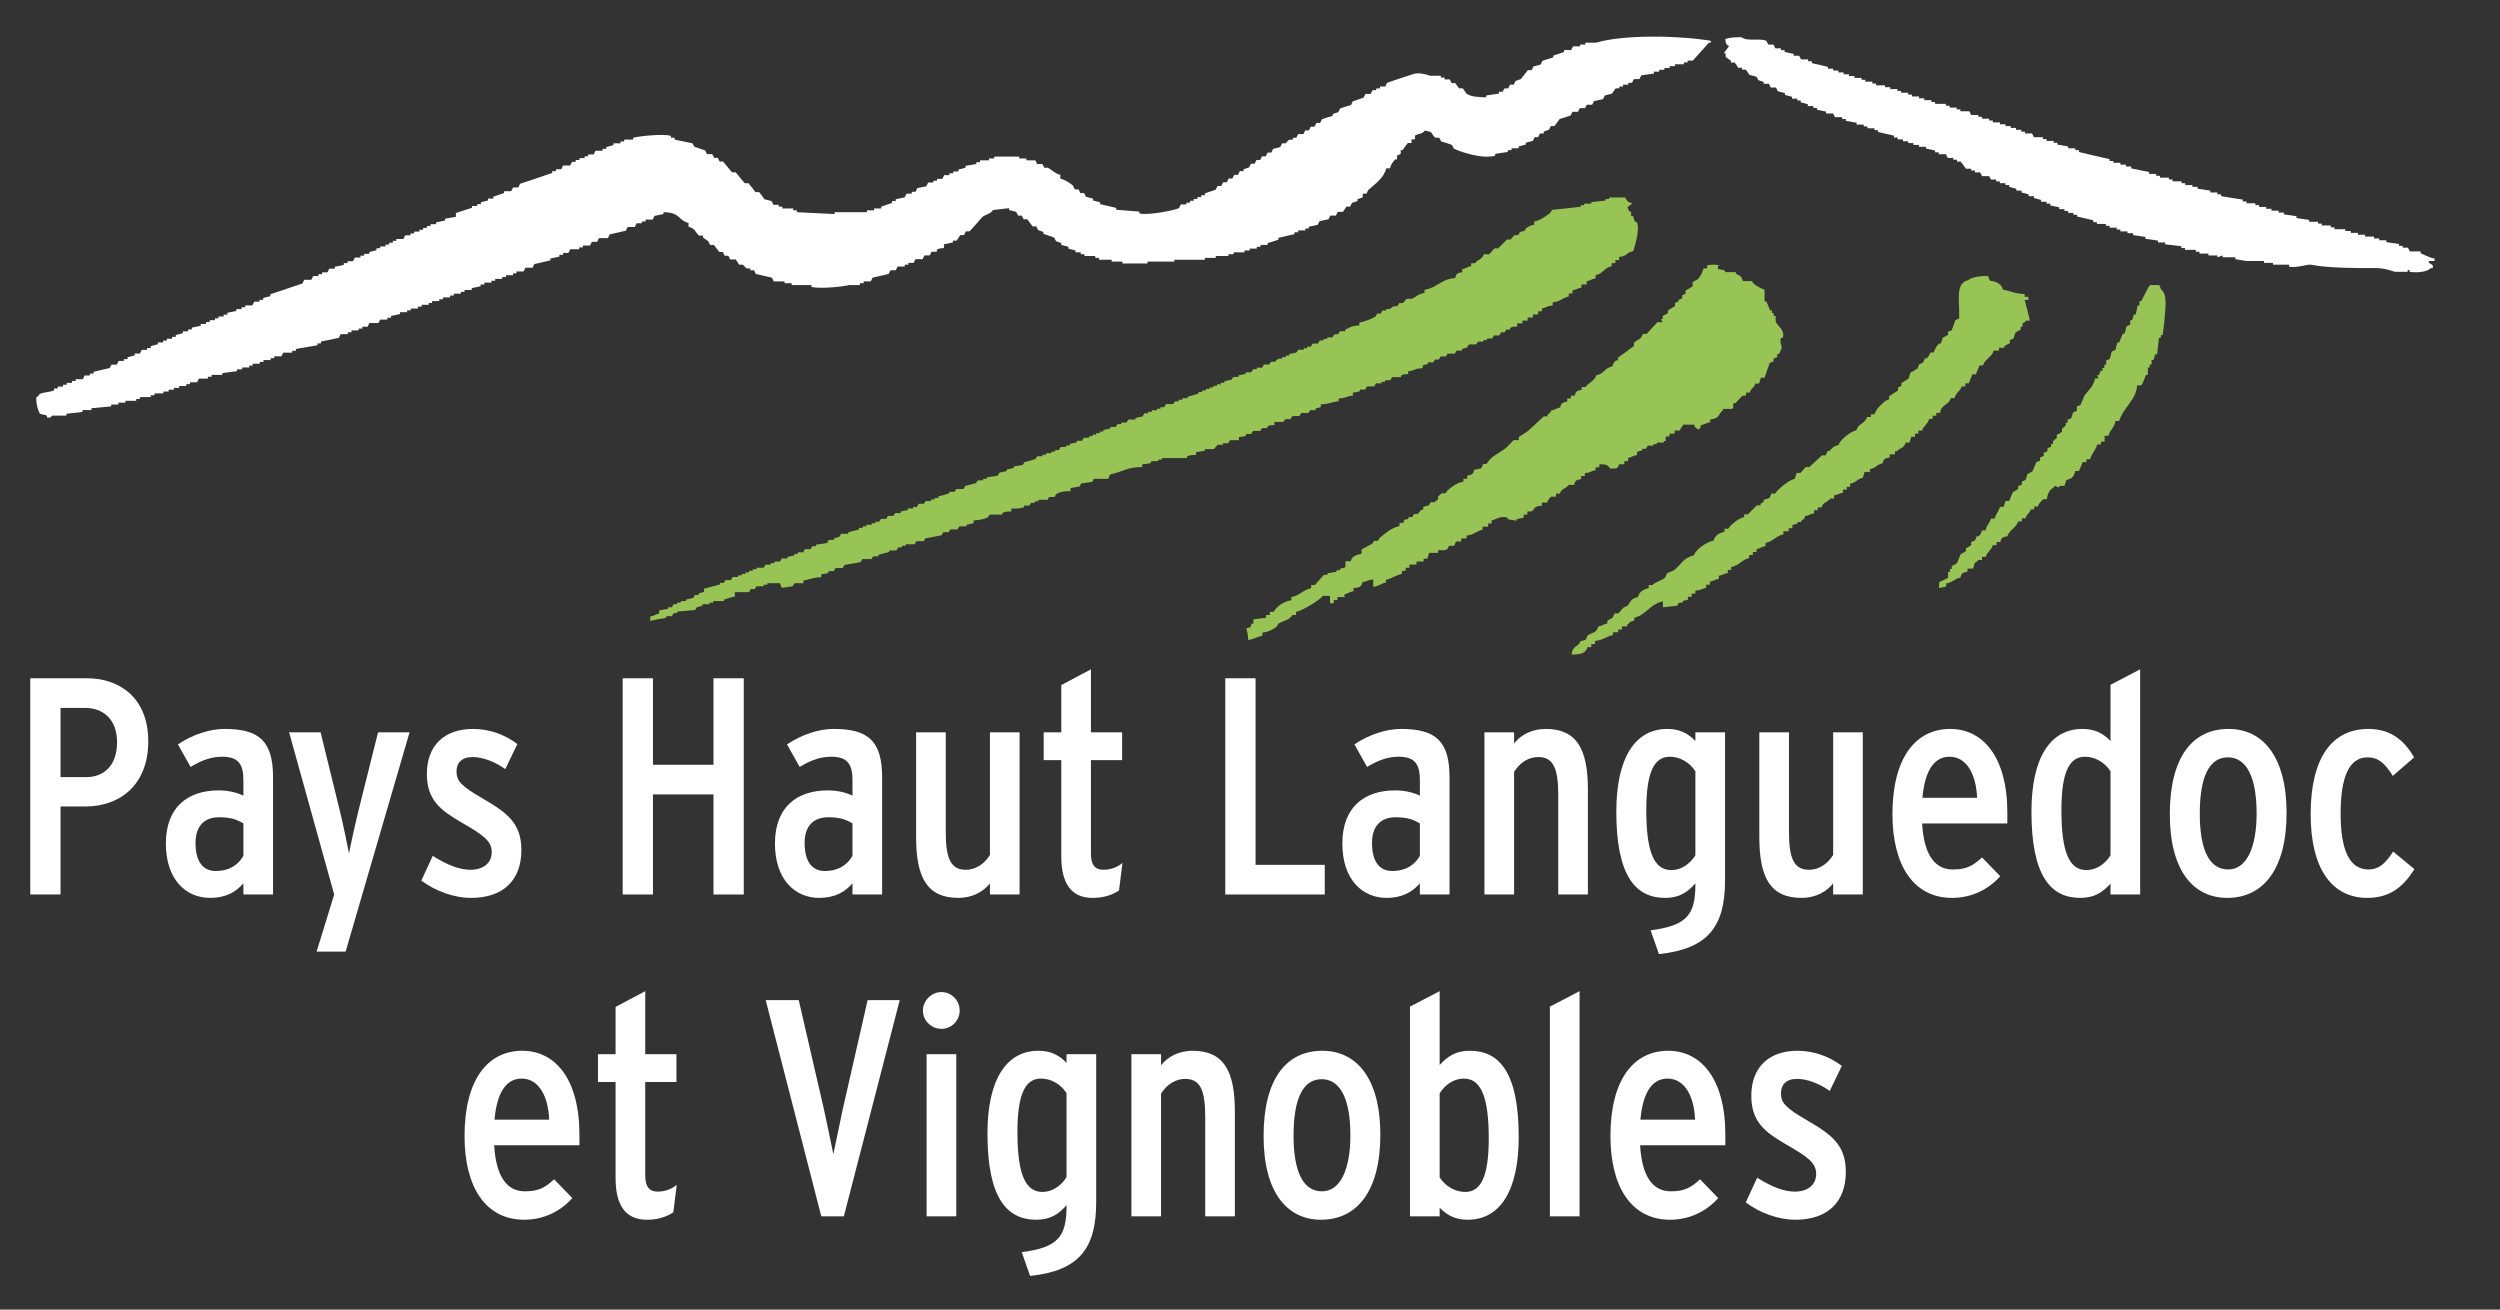 <?xml version="1.0" encoding="UTF-8"?>
<svg id="Calque_1" data-name="Calque 1" xmlns="http://www.w3.org/2000/svg" xmlns:xlink="http://www.w3.org/1999/xlink" viewBox="0 0 80.94 42.4">
  <rect x="0" y="0" width="80.94" height="42.4" fill="#333333" stroke="none"/>
  <defs>
    <style>
      .cls-1 {
        fill: url(#Degradado_sin_nombre_53);
      }

      .cls-1, .cls-2, .cls-3, .cls-4 {
        stroke-width: 0px;
      }

      .cls-5 {
        clip-path: url(#clippath);
      }

      .cls-2 {
        fill: none;
      }

      .cls-3 {
        fill: #98c355;
      }

      .cls-4 {
        fill: #fff;
      }
    </style>
    <clipPath id="clippath">
      <rect class="cls-2" x="-334.78" y="-87.92" width="316.01" height="61.23"/>
    </clipPath>
    <linearGradient id="Degradado_sin_nombre_53" data-name="Degradado sin nombre 53" x1="-70.31" y1="-65.46" x2="-75.06" y2="8.99" gradientUnits="userSpaceOnUse">
      <stop offset="0" stop-color="#dcc637"/>
      <stop offset="1" stop-color="#b4cd34"/>
    </linearGradient>
    <clipPath id="clippath-1">
      <rect class="cls-2" x="-334.78" y="40.86" width="316.01" height="61.23"/>
    </clipPath>
  </defs>
  <g>
    <g>
      <path class="cls-4" d="m2.78,26.11h-.82v2.85h-.98v-7h1.85c.99,0,1.97.59,1.97,2.04s-.96,2.11-2.02,2.11Zm-.02-3.19h-.8v2.24h.83c.57,0,1-.37,1-1.13s-.47-1.11-1.03-1.11Z"/>
      <path class="cls-4" d="m7.88,28.96v-.36c-.27.31-.61.47-1.08.47-.77,0-1.43-.58-1.43-1.76s.71-1.72,1.71-1.72c.32,0,.59.07.8.17v-.51c0-.51-.17-.75-.68-.75-.33,0-.63.09-1.03.33l-.41-.73c.48-.32,1.03-.5,1.51-.5,1.13,0,1.57.4,1.57,1.57v3.79h-.96Zm0-2.3c-.23-.14-.43-.2-.79-.2-.45,0-.76.26-.76.83,0,.62.25.91.66.91s.71-.18.89-.49v-1.05Z"/>
    </g>
    <path class="cls-4" d="m11.19,30.81h-.94l.57-1.85-1.46-5.25h1.02l.61,2.49c.1.4.26,1.16.31,1.43.05-.27.22-1.04.32-1.44l.62-2.48h1.02l-2.07,7.1Z"/>
    <g>
      <g>
        <path class="cls-4" d="m45.81,4.39v.12h-.11v.12h-.12c-.06.08-.12.15-.17.23h-.06v.12s-.08.04-.12.06v.12h-.06c-.08.1-.13.14-.17.29h-.12c-.07.31-.37.51-.58.7-.02.04-.04.08-.06.12h-.12v.12c-.06.02-.12.04-.17.06v.06c-.06.02-.12.04-.18.06-.02.04-.04.08-.06.12h-.12c-.04.06-.08.12-.11.17h-.17s-.04.08-.06.12h-.18s-.04.08-.06.12c-.1.02-.19.04-.29.06-.02.04-.04.08-.06.12-.1.02-.19.04-.29.06v.06h-.11v.06h-.23v.06h-.12v.06c-.17.04-.35.08-.52.12v.06c-.12.04-.23.08-.35.11v.06h-.23v.06h-.12v.06h-.23v.06h-.17v.06h-.35v.06h-.17v.06h-.41v.06h-.35v.06h-.99v.06h-.87v.06h-.81v-.06h-.35v-.06h-.41v-.06h-.12v-.06h-.35v-.06h-.12v-.06h-.17v-.06c-.08-.02-.15-.04-.23-.06v-.06c-.08-.02-.15-.04-.23-.06v-.06c-.06-.02-.11-.04-.17-.06-.02-.04-.04-.08-.06-.12-.12-.04-.23-.08-.35-.12v-.06c-.06-.02-.12-.04-.17-.06-.02-.04-.04-.08-.06-.12h-.12c-.06-.08-.12-.16-.17-.23h-.12s-.04-.08-.06-.12h-.12s-.04-.08-.06-.12c-.08-.02-.15-.04-.23-.06v-.06c-.17.02-.35.04-.52.06-.09.14-.23.13-.35.23-.13.15-.27.31-.41.46h-.12s-.04.08-.06.12h-.12c-.04.06-.08.12-.12.18h-.12v.06c-.1.02-.19.04-.29.06v.12c-.13.02-.15,0-.23.06v.06h-.17s-.04.08-.06.12h-.17s-.04.08-.06.12h-.23s-.04.08-.06.12h-.17v.06h-.12v.06h-.23s-.04.08-.06.12h-.17s-.04.08-.06.12c-.17.04-.35.08-.52.12-.02.04-.04.08-.06.12h-.23v.06h-.12v.06h-.35c-.19.05-.94.13-1.22.06v-.06h-.64v-.06h-.23v-.06h-.35s-.04-.08-.06-.12c-.18-.04-.35-.08-.52-.12-.02-.04-.04-.08-.06-.12h-.12v-.06h-.12l-.12-.12h-.12c-.04-.06-.08-.12-.11-.17h-.18s-.04-.08-.06-.12h-.12s-.04-.08-.06-.12h-.11c-.06-.08-.12-.15-.18-.23h-.12s-.04-.08-.06-.12c-.06-.04-.11-.08-.17-.12v-.06h-.12c-.15-.11-.1-.22-.35-.29v-.12c-.36-.1-.25-.34-.81-.35v.06c-.1.02-.19.04-.29.06-.02.04-.04.08-.06.12h-.23v.06h-.12v.06h-.17s-.04.08-.06.12h-.23s-.04.08-.06.12c-.18.04-.35.08-.52.12-.02.04-.04.08-.06.12h-.29s-.04.08-.06.12h-.17s-.04.08-.06.12h-.23v.06h-.12v.06h-.29s-.04.08-.06.12h-.17v.06h-.12v.06c-.1.02-.19.04-.29.06v.06c-.17.04-.35.08-.52.12-.02.04-.04.08-.06.12h-.23s-.04.08-.06.12h-.23v.06h-.11v.06h-.23v.06h-.12v.06h-.23v.06h-.12v.06h-.23v.06h-.12v.06c-.1.02-.19.04-.29.06v.06h-.23v.06h-.12v.06h-.23v.06h-.12v.06h-.23v.06h-.12v.06h-.23v.06h-.11v.06h-.23v.06h-.12v.06h-.23v.06h-.12v.06h-.23v.06c-.1.02-.19.04-.29.06v.06h-.12v.06h-.23s-.04.08-.06.11h-.29s-.04.08-.06.12h-.17v.06h-.12v.06h-.23v.06h-.12v.06h-.23s-.04.08-.06.12c-.19.04-.39.08-.58.12v.06h-.11v.06c-.23.04-.46.08-.7.12v.06h-.12v.06h-.29s-.04.08-.06.12h-.23v.06h-.12v.06h-.23v.06h-.12v.06h-.23v.06h-.11v.06h-.23v.06h-.17v.06c-.16.02-.31.04-.47.06v.06h-.35v.06h-.12v.06h-.29s-.04.08-.06.12h-.23v.06h-.12v.06h-.23v.06h-.17v.06h-.17v.06h-.17v.06h-.29v.06h-.12v.06h-.35v.06h-.12v.06h-.35v.06h-.23v.06h-.23v.06c-.21.02-.43.04-.64.06v.06h-.29v.06c-.17.02-.35.04-.52.06v.06h-.46s-.05.09-.17.06v-.06c-.11-.04-.15-.03-.23-.06-.07-.16-.11-.25-.12-.52.06-.03.1-.11.12-.12.13-.07.33-.05.46-.12v-.06h.12v-.06h.17v-.06h.12v-.06h.17v-.06h.12v-.06h.23s.04-.08.06-.12h.17v-.06h.12v-.06c.17-.04.35-.08.52-.12.02-.04.04-.08.06-.11h.17s.04-.08.06-.12h.17v-.06h.12v-.06c.08-.02.15-.04.23-.06v-.06h.17s.04-.08.06-.12h.17v-.06h.12v-.06c.08-.02.15-.04.23-.06v-.06h.17v-.06h.12v-.06h.17v-.06h.12v-.06c.08-.02.15-.04.23-.06v-.06h.17v-.06h.12v-.06c.1-.02.19-.04.29-.06v-.06h.17v-.06h.12v-.06h.17v-.06h.11v-.06h.17v-.06h.12v-.06c.1-.02.19-.04.29-.06v-.06h.17v-.06h.12v-.06h.23s.04-.08.06-.12h.17v-.06h.12v-.06c.08-.02.15-.04.23-.06v-.06c.35-.12.7-.23,1.04-.35.02-.04.04-.08.06-.12h.23s.04-.08.06-.12h.17v-.06h.12v-.06h.17s.04-.08.06-.12h.18v-.06c.1-.02.19-.04.29-.06v-.06h.12v-.06h.18s.04-.08.06-.12h.18v-.06h.12v-.06h.17v-.06c.08-.02.16-.04.23-.06v-.06h.12v-.06h.17v-.06h.12v-.06h.12v-.06h.11v-.06h.23s.04-.08.06-.12h.17v-.06h.12v-.06h.17v-.06h.12v-.06h.12v-.06h.12v-.06h.18v-.06c.1-.02.19-.04.29-.06v-.06c.12-.02.23-.04.35-.06v-.12c.17-.06.35-.12.52-.17v-.06h.17v-.06h.12v-.06c.08-.02.15-.04.23-.06v-.06h.17v-.06c.12-.04.23-.08.35-.12v-.06h.23s.04-.08.06-.12h.17s.04-.08.06-.12c.35-.12.7-.23,1.04-.35v-.06h.12v-.06h.17s.04-.08.06-.12h.23s.04-.08.06-.12h.12v-.06h.12v-.06h.17v-.06h.11v-.06h.18s.04-.08.06-.12h.23v-.06h.12v-.06c.08-.02.16-.04.23-.06v-.06h.23v-.06h.12v-.06h.29v-.06c.16-.05.99-.14,1.22-.06v.06h.12v.06c.2.04.39.08.58.12.02.04.04.08.06.11.12.04.23.08.35.12.02.04.04.08.06.12h.17s.04.08.06.12h.12s.04.08.06.12h.11c.1.12.19.23.29.35h.12c.1.12.19.23.29.35h.12c.08.1.16.19.23.29h.12c.06.08.12.15.17.23.08.02.15.04.23.06.02.04.04.08.06.12h.17v.06h.12v.06h.35v.06h.12v.06c.41.02.81.04,1.22.06v-.06h1.05v-.06h.23v-.06h.23v-.06c.12-.04.23-.08.35-.12v-.06h.12v-.06c.1-.02.19-.04.29-.06.02-.04.04-.08.06-.12h.17v-.06h.12s.04-.08.06-.12c.1-.02.19-.04.29-.06.02-.04.04-.08.06-.12h.17v-.06h.12v-.06h.17s.04-.08.06-.12h.17v-.06h.12v-.06h.17v-.06c.08-.02.16-.04.23-.06v-.06c.12-.02.23-.04.35-.06v-.06h.12v-.06h.29v-.06h.17v-.06h.81v.06h.23v.06h.29s.04.08.06.12h.17s.04.08.06.12h.12c.14.08.23.19.4.23v.12c.15.04.31.14.41.23.02.04.04.08.06.12h.12s.04.08.06.12h.12s.04.08.06.12c.08.02.16.04.23.06v.06c.08.02.16.04.23.06v.06c.18.04.35.08.52.12v.06c.25.02.5.04.75.06v.06c.27.07,1.13-.1,1.28-.17.02-.04.04-.08.06-.12h.18v-.06h.12v-.06h.12v-.06h.12v-.06h.12v-.06h.12v-.06c.12-.04.23-.08.35-.12.02-.04.04-.08.06-.12h.12s.04-.08.06-.12h.12s.04-.08.06-.12h.12s.04-.08.06-.12h.12s.04-.08.06-.12h.12v-.06c.06-.02.12-.04.18-.06.02-.04.04-.08.06-.12h.12s.04-.08.06-.12h.12s.04-.08.06-.12h.12s.04-.08.06-.12h.12s.04-.08.06-.12c.08-.02.16-.04.23-.06.02-.04.04-.08.06-.12h.11l.12-.12h.12v-.06h.11s.04-.08.06-.12h.17s.04-.08.06-.12h.12s.04-.08.06-.12h.12s.04-.08.06-.12h.12s.04-.08.06-.12c.12-.04.23-.08.35-.11v-.06c.06-.02.12-.04.18-.06.02-.04.04-.08.06-.12.12-.04.23-.08.35-.11.02-.04.04-.08.06-.12.12-.04.23-.08.35-.12.02-.04.04-.08.06-.12h.17s.04-.08.06-.12h.12v-.06h.12v-.06h.17s.04-.08.06-.12c.29-.1.58-.2.87-.29.17-.05.44.03.52.06h.35v.06h.12v.06h.17s.04.08.06.12h.12c.04.06.08.12.12.17h.12c.04.06.08.11.12.17.17.11.36.11.64.12v-.06c.13-.02.27-.04.41-.06v-.06h.12s.04-.08.06-.11h.12s.04-.08.06-.12h.12s.04-.08.06-.12c.06-.02.12-.04.17-.06.08-.1.15-.19.23-.29h.12s.04-.08.06-.12c.08-.02.16-.04.23-.06.02-.04.04-.08.06-.12.11-.04.23-.08.35-.11v-.06c.12-.04.23-.08.35-.12v-.06h.23s.04-.08.06-.12h.23v-.06h.17v-.06h.35c.9-.27,2.72-.23,3.71-.06v.06h-.06c-.17.19-.35.39-.52.58h-.17v.06h-.12v.06h-.29v.06h-.17v.06h-.17v.06h-.17v.06h-.17v.06c-.14.02-.27.04-.41.06-.02.04-.04.08-.06.12h-.18s-.04.08-.06.12h-.12v.06h-.17v.06h-.12v.06h-.12c-.04.06-.08.11-.12.17-.08.02-.16.04-.23.06-.02.04-.04.08-.06.12-.1.02-.19.04-.29.06-.02.04-.04.08-.06.12h-.17s-.04.08-.06.11h-.17s-.04.08-.06.12h-.18s-.04.08-.06.12c-.12.04-.23.08-.35.11-.06.08-.12.16-.17.23h-.12s-.04.08-.06.12c-.06.02-.12.04-.17.06v.06h-.12s-.04.08-.06.12h-.11s-.04.08-.06.12c-.08.02-.15.04-.23.06v.06c-.08.02-.15.04-.23.06v.06h-.23v.06h-.12v.06c-.14.02-.27.04-.41.06v.06c-.4.12-1.13-.12-1.34-.23-.02-.04-.04-.08-.06-.12-.12-.04-.23-.08-.35-.11-.02-.04-.04-.08-.06-.12h-.12c-.17-.12-.03-.19-.35-.23-.07.08-.1.09-.23.12"/>
        <path class="cls-4" d="m78.82,8.33v.12h-.18v.06c.05.04.16.05.12.17h-.06c-.11.12-.43.16-.69.12v-.06h-.06v.06h-.41c-.2-.06-.35-.12-.64-.12-.75,0-1.48,0-2.09-.11-.09-.02-.49.12-.7.06v-.06h-.52v-.06h-.29v-.06h-.58c-.12-.02-.23-.04-.35-.06v-.06h-.41v-.06c-.06.02-.12.04-.17.06v-.06h-.29v-.06h-.29v-.06h-.12v-.06h-.35v-.06h-.12v-.06c-.17-.02-.35-.04-.52-.06v-.06h-.23v-.06c-.14-.02-.27-.04-.41-.06v-.06c-.13-.02-.27-.04-.4-.06v-.06h-.18v-.06h-.23v-.06h-.12v-.06h-.23v-.06h-.12v-.06h-.29v-.06h-.12v-.06c-.17-.04-.35-.08-.52-.12v-.06h-.12v-.06h-.17v-.06h-.12v-.06h-.17v-.06c-.1-.02-.19-.04-.29-.06v-.06h-.12v-.06h-.18v-.06c-.08-.02-.15-.04-.23-.06v-.06h-.17v-.06c-.08-.02-.15-.04-.23-.06v-.06h-.17v-.06c-.08-.02-.15-.04-.23-.06v-.06h-.12v-.06h-.18v-.06h-.12v-.06h-.17s-.04-.08-.06-.11h-.23s-.04-.08-.06-.12h-.17v-.06h-.12v-.06h-.17c-.06-.08-.12-.16-.17-.23h-.12v-.06h-.12v-.06h-.18s-.04-.08-.06-.12h-.23v-.06h-.12v-.06c-.1-.02-.19-.04-.29-.06v-.06h-.23v-.06h-.18v-.06h-.17v-.06h-.17v-.06h-.17v-.06h-.12v-.06c-.17-.04-.35-.08-.52-.12v-.06h-.11v-.06h-.23v-.06h-.12v-.06h-.23v-.06c-.12-.02-.23-.04-.35-.06v-.06h-.12v-.06h-.23s-.04-.08-.06-.12h-.23v-.06c-.1-.02-.19-.04-.29-.06v-.06h-.12v-.06h-.18v-.06c-.08-.02-.15-.04-.23-.06v-.06h-.11v-.06h-.17v-.06c-.08-.02-.16-.04-.23-.06v-.06c-.08-.02-.15-.04-.23-.06-.02-.04-.04-.08-.06-.12h-.17s-.04-.08-.06-.12h-.17v-.06c-.06-.02-.12-.04-.17-.06-.02-.04-.04-.08-.06-.11-.08-.02-.15-.04-.23-.06-.04-.06-.08-.12-.12-.17h-.12v-.06h-.12c-.04-.06-.08-.12-.12-.17h-.12v-.06c-.06-.04-.12-.08-.17-.12v-.12h-.06c.06-.08.12-.16.17-.23-.11-.07-.1-.06-.12-.23.13-.05.32-.06.52-.06.18.15.6.02.81.12.02.04.04.08.06.12h.17s.04.08.06.12h.18v.06h.12v.06c.1.02.19.04.29.06v.06h.18s.04.08.06.12h.23v.06h.12v.06c.17.04.35.08.52.12v.06h.17v.06h.17v.06h.17v.06h.17v.06h.18v.06h.23v.06h.12v.06h.23v.06h.12v.06h.29v.06h.17v.06h.23v.06h.12v.06h.23v.06h.12v.06h.23v.06h.17v.06h.23v.06h.12v.06h.35v.06h.12v.06h.23v.06h.12v.06h.29s.04.08.06.12h.23v.06h.12v.06h.23v.06h.12v.06h.23v.06h.18v.06h.17v.06h.17v.06h.17v.06h.12v.06h.23s.04.08.06.12h.29v.06h.12v.06h.23v.06h.12v.06c.12.02.23.04.35.06v.06h.23v.06h.12v.06c.33.08.66.16.99.23v.06h.12v.06h.23v.06h.18v.06h.17v.06c.19.04.39.08.58.12v.06h.23v.06h.12v.06h.29v.06h.12v.06h.29v.06h.12v.06h.23v.06h.17v.06c.14.02.27.04.41.06v.06h.23v.06h.12v.06c.23.04.47.08.7.11v.06h.12v.06h.29v.06h.12v.06h.23v.06h.17v.06h.23v.06h.17v.06c.14.02.27.04.41.06v.06c.13.02.27.04.41.06v.06h.29v.06h.12v.06h.29v.06h.12v.06h.35v.06h.18v.06h.23v.06h.23v.06h.29v.06h.17v.06h.23v.06c.14.02.27.04.41.06v.06h.12v.06h.17s.04.08.06.12h.35v.06c.16.07.29.14.46.18"/>
        <path class="cls-3" d="m64.44,9.09c.22.03.36.11.41.29.27.04.36.13.7.14v.09h.12v.1h-.12c.06.22.12.45.17.67h-.12c-.04.06-.1.07-.12.1v.1h-.06v.09c-.06.03-.11.07-.17.1-.02.06-.04.13-.06.19-.04.02-.08.03-.12.05v.1c-.06.03-.12.06-.18.1v.05h-.17v.09h-.17c-.07.22-.28.27-.35.48h-.11c-.04.1-.08.19-.12.29h-.11c-.04.09-.08.19-.12.29h-.11v.1h-.12c-.05.17-.18.19-.23.38h-.12c-.08.25-.3.18-.35.48h-.12v.09h-.12v.1h-.11c-.05.19-.18.21-.23.38h-.12v.1h-.11v.1h-.12c-.02.06-.04.13-.06.19h-.12c-.06.19-.17.16-.29.28h-.06v.1h-.17v.1c-.17.03-.19.05-.23.19-.22.05-.18.14-.41.19v.09h-.17c-.02.06-.04.13-.06.19-.22.05-.18.14-.41.19v.1h-.11v.09h-.12v.1c-.16.03-.13.06-.29.09v.1h-.12c-.1.13-.23.11-.29.29h-.12v.09h-.12v.1c-.16.03-.13.06-.29.09-.03.12-.03.08-.12.14v.05h-.12v.05c-.06.02-.12.03-.17.05v.1h-.12v.1h-.17v.1c-.25.05-.31.22-.58.28v.1c-.16.03-.13.06-.29.1v.09h-.12v.1h-.12v.1c-.25.05-.3.23-.58.29v.09h-.11v.1c-.16.03-.13.06-.29.09v.1c-.16.03-.13.06-.29.09v.1h-.12v.1c-.19.04-.12.07-.35.09v.1h-.12v.1h-.12v.09c-.06.02-.12.03-.17.05v.05h-.12s-.04.06-.06.1c-.15.02-.31.03-.46.05v-.19c-.41.07-.54.44-.93.53v.09c-.2.05-.11.06-.23.14v.05h-.17v.1h-.12v.09h-.17v.09c-.24.05-.3.16-.58.19v.1h-.12v.1h-.12c-.06.2-.22.24-.52.24.03-.21.1-.23.23-.33.02-.03.04-.06.06-.1.06-.02.12-.03.17-.05.02-.05.04-.09.06-.14.18-.11.27-.06.35-.29.16-.03.13-.06.29-.1v-.09c.06-.03.11-.06.17-.09.02-.05.04-.1.06-.14h.12c.06-.06.12-.13.17-.19.04-.02.08-.03.12-.05.13-.14.11-.24.35-.29.04-.16.16-.25.35-.29v-.1h.12c.11-.11.29-.14.41-.24.02-.05.04-.1.06-.14.08-.03.15-.07.23-.1.22-.17.29-.4.64-.48.06-.19.4-.43.64-.48.04-.15.16-.25.35-.28v-.1h.12c.08-.13.33-.34.52-.38v-.09h.12c.1-.1.19-.19.29-.29h.12v-.05c.09-.07.08-.02.12-.14.17-.03.19-.05.23-.19h.12c.09-.14.44-.44.64-.48.02-.06.04-.13.06-.19h.12c.06-.06.12-.13.17-.19h.12c.14-.13.27-.25.41-.38h.12s.04-.1.06-.14h.06c.1-.1.11-.15.29-.19.05-.16.38-.44.58-.48.07-.23.27-.2.35-.43h.12v-.09h.12c.05-.17.22-.32.35-.43.04-.02.08-.03.12-.05v-.1c.1-.06.19-.13.29-.19v-.1s.08-.03.11-.05v-.09c.08-.05.16-.1.23-.14.02-.06.04-.13.06-.19.08-.05.16-.1.23-.14.02-.05.04-.09.06-.14.04-.02.08-.03.12-.05.02-.05.04-.1.06-.14h.06c.07-.07.08-.09.12-.19h.11c.03-.13.09-.2.17-.29h.06c.02-.06.04-.13.06-.19.06-.03.12-.06.17-.09v-.1s.08-.03.12-.05c.04-.11.08-.22.12-.33.04-.02.08-.03.12-.05v-.24c0-.41-.1-.91.29-1,.11-.1.4-.14.64-.14.02.05.04.1.06.14.07.06.02,0,.06.1"/>
        <path class="cls-3" d="m69.31,12.48h-.12c-.02.46-.46.73-.58,1.15h-.12c-.03.22-.17.27-.23.48h-.12v.19h-.12v.09h-.12c-.05.2-.18.28-.23.48h-.12v.09h-.12c-.04.1-.08.19-.12.29h-.12c-.04.17-.1.25-.29.29-.02.06-.04.13-.06.19h-.17v.05c-.06-.02-.12-.03-.17-.05v.05c-.14.07-.21.2-.23.38h-.12c-.07.1-.13.1-.17.24h-.12v.09h-.11c-.05.16-.12.12-.17.29h-.12v.1h-.12c-.06.21-.28.27-.35.48-.17.03-.19.05-.23.19h-.12v.1h-.12c-.05.17-.18.21-.23.38h-.12v.1h-.11s-.11.09-.12.09c-.02.03-.04.16-.06.19h-.18v.1c-.17.03-.19.05-.23.19-.21.04-.23.15-.46.19v.1c-.08.02-.16.03-.23.05v-.19c.1-.05.19-.09.29-.14v-.19h.06v-.1h.06v-.09c.06-.03.12-.06.17-.1.04-.09.08-.19.12-.29.06-.03.12-.06.17-.1v-.09c.06-.03.12-.06.17-.1v-.1s.08-.03.12-.05c.02-.05.04-.1.06-.14h.06c.07-.07.08-.08.11-.19h.12c.03-.19.12-.2.17-.38h.12c.04-.16.13-.22.17-.38h.12c.02-.06.04-.13.06-.19h.12c.04-.1.08-.19.12-.29.06-.03.12-.06.17-.1v-.09s.08-.03.12-.05v-.1s.08-.03.12-.05c.02-.06.04-.13.06-.19.06-.03.12-.06.17-.1.04-.09.08-.19.12-.29.04-.01.08-.03.12-.05v-.1s.08-.03.12-.05v-.1s.08-.03.12-.05v-.1s.08-.03.12-.05v-.09h.06v-.09l.12-.1v-.1c.06-.03.12-.06.17-.1v-.1l.12-.1v-.09h.06v-.1s.08-.03.12-.05c.02-.06.04-.13.06-.19.04-.02.08-.03.12-.05v-.14s.08-.03.12-.05c.04-.09.08-.19.12-.29.13-.19.3-.3.35-.57h.12s-.04-.07-.06-.1h.06s.04-.09.06-.14h.06v-.1h.06v-.1h.06v-.14s.08-.03.12-.05c.02-.08.04-.16.06-.24.04-.02.08-.03.12-.05.02-.08.04-.16.06-.24h.06c.04-.1.08-.19.12-.29h.06c.02-.08.04-.16.06-.24.04-.02.08-.03.12-.05v-.14h.06c.02-.06.04-.13.06-.19h.06c.02-.09.04-.19.06-.29h.06v-.14h.06c.05-.09.23-.5.29-.52h.29s.04.09.06.14c.23.19.12.66.11,1-.02.16-.04.32-.06.48h-.06v.09h-.06c-.02.18-.04.35-.06.53h-.06c-.02.06-.04.13-.06.19h-.06v.14h-.06v.1h-.06v.24h-.06c-.04.1-.08.19-.12.29"/>
        <path class="cls-3" d="m55.62,8.61v.1c.08.01.16.03.23.05v.05h.35v.05c.06.03.12.06.17.1.02.05.04.1.06.14h.29s.04.06.06.09c.11.08.21.14.35.19v.38h.06c.04.1.08.19.12.29h.06v.09h.06v.09h.06v.19c.07.14.31.27.23.52h-.06c-.06.19.08.29,0,.38-.02.05-.04.09-.06.14h-.06v.1s-.08.03-.12.05v.09s-.08.03-.12.05c-.06.16-.12.32-.17.48h-.12c-.02.06-.04.13-.06.19h-.12c-.05.16-.12.12-.18.29h-.12v.1h-.11c-.08.08-.16.16-.23.24h-.06c-.05.07.03.15-.06.19h-.29v.05c-.18.13-.07.25-.41.29v.09c-.16.03-.13.06-.29.09-.02.05-.04.1-.06.14-.12-.03-.05,0-.11-.05-.07-.05-.02,0-.06-.1h-.35c-.05.09-.08.08-.11.19h-.17v.1h-.17v.09h-.12v.15h-.06v.05h-.23v.05h-.11v.05h-.18s-.04.06-.06.1h-.12v.05c-.06.02-.12.03-.17.05v.1c-.16.03-.13.06-.29.1v.1h-.12v.1h-.17c-.05.15-.07.14-.29.14-.08-.12-.12-.14-.35-.14v.1h-.12v.09c-.19.04-.12.07-.35.1v.09h-.12v.1c-.17.03-.19.05-.23.19h-.17c-.1.13-.23.11-.29.28h-.12v.1h-.17c-.06.09-.08.07-.12.19h-.17v.1c-.33.03-.19.12-.35.19h-.12v.1h-.12v.1c-.08.02-.16.03-.23.05v.05c-.1-.02-.19-.03-.29-.05v-.05c-.25-.07-.37.06-.52.09v.1h-.11v.1h-.18v.1c-.23.05-.25.16-.52.19v.09h-.17v.1h-.17s-.04.09-.06.14h-.17c-.05.16-.11.15-.35.14v.09h-.29c-.02.06-.04.13-.06.19h-.12v.09h-.23v.1h-.23v.1h-.12v.1h-.12v.1c-.2.04-.32.15-.52.19v.09c-.18.04-.21.11-.41.14v-.24c-.2.02-.18.06-.35.09-.04.15-.08.17-.29.19v.1c-.16.03-.13.06-.29.1v.09h-.23v.1h-.12v.1h-.12v-.24h-.23c-.1.14-.66.48-.87.52v.1h-.11c-.13.18-.27.17-.46.28-.02.03-.04.07-.06.1-.12.09-.26.17-.46.19v.1c-.18.04-.26.11-.46.14,0-.17-.03-.26-.06-.38.16-.04.13-.01.17-.15h.06v-.14c.13-.02.27-.03.41-.05v-.09h.12v-.1h.12c.11-.18.31-.33.58-.38v-.1c.27-.05.37-.23.64-.29v-.1h.12c.1-.11.19-.22.29-.33h.12v-.05c.1-.02.19-.03.29-.05v-.05h.12v-.05c.06-.01.12-.03.17-.05v-.19h.17c.05-.16.15-.2.35-.24v-.14c.12-.06.23-.13.35-.19.02-.03.04-.06.06-.09h.12s.04-.06.06-.1c.18-.14.37-.32.64-.38v-.1h.12c.07-.19.02-.06.17-.14v-.05h.12s.04-.06.06-.1h.12s.08-.1.12-.14h.06v-.09c.06-.02.12-.03.18-.05.02-.03.04-.06.06-.1h.12l.12-.1v-.09l.12-.1h.12s.04-.06.06-.09c.15-.12.28-.24.52-.29v-.09h.12v-.1c.17-.03.19-.05.23-.19.08-.02.15-.03.23-.05.02-.05.04-.1.06-.14h.11c.14-.26.41-.34.64-.53.08-.08.16-.16.23-.24h.17v-.1c.1-.06.19-.13.29-.19.18-.16.35-.32.52-.48h.12v-.05c.08-.07.07-.03.12-.14.16-.03.13-.06.29-.1.04-.14.07-.16.23-.19v-.1h.12v-.09h.12c.04-.14.07-.16.23-.19v-.09h.12c.11-.15.29-.19.35-.38.28-.06.24-.22.52-.29.03-.11.05-.12.12-.19h.06v-.09c.18-.13.35-.25.52-.38v-.1c.11-.12.22-.08.29-.29h.12c.12-.13.23-.25.35-.38h.17s-.04-.06-.06-.1h.06v-.1c.06-.03.12-.06.17-.09v-.09c.08-.05.15-.1.23-.14v-.1s.08-.03.11-.05v-.05s.08-.03.12-.05v-.1s.08-.03.11-.05v-.1c.08-.05.16-.09.23-.14v-.14c.06-.03.12-.06.18-.1.08-.1.14-.2.17-.34h.12v-.1c.22-.03.19-.03.41,0"/>
        <path class="cls-3" d="m52.69,6.71s.04.1.06.14h.06v.14h.06c.02.06.04.13.06.19h.06c.12.26-.07.8-.11.95-.25.05-.17.16-.46.19v.1h-.12v.1h-.12v.1c-.27.06-.24.22-.52.29v.1c-.16.03-.13.06-.29.1v.1h-.17v.1c-.16.03-.13.06-.29.09v.1h-.12v.1c-.23.05-.25.16-.52.19v.1c-.21.02-.18.06-.35.1v.09h-.12v.1h-.17v.1h-.17v.1h-.17v.09h-.17v.1c-.13.01-.15,0-.23.05v.05h-.12s-.04.06-.06.09h-.11s-.04.06-.06.1h-.17s-.04.06-.06.1h-.17v.05h-.11v.05h-.18s-.04.06-.06.09h-.23s-.04.06-.06.1c-.06.02-.12.03-.17.05v.05h-.17s-.04.06-.06.1h-.23s-.04.06-.06.09h-.17s-.04.07-.06.1h-.12s-.04.06-.06.09h-.17v.05c-.06.02-.12.03-.17.05v.09c-.3.01-.2.07-.47.1v.09c-.13.01-.15,0-.23.05v.05h-.29s-.04.06-.06.1h-.17v.05h-.11v.05h-.18s-.04.06-.06.1h-.23s-.04.06-.06.1h-.17v.05c-.08.04-.1.03-.23.05v.1c-.23.02-.21.08-.46.09v.09c-.24.02-.27.09-.58.1v.09c-.06.02-.12.03-.17.05v.05h-.17s-.04.06-.06.09h-.23s-.04.06-.06.1h-.23s-.04.06-.06.1h-.17s-.04.06-.06.09h-.29v.1c-.13.01-.15,0-.23.05v.05h-.17s-.04.06-.06.09h-.23s-.04.06-.06.1h-.17v.05c-.08.04-.1.03-.23.05v.1h-.29s-.04.06-.06.1h-.17v.05h-.17s-.08.09-.12.14h-.29v.05c-.1.02-.19.03-.29.05v.09c-.15,0-.2,0-.29.05v.05h-.81v.05h-.12v.05h-.23v.05c-.09.04-.14.04-.29.05v.09c-.51,0-.66.17-1.04.24-.02.05-.04.1-.06.14h-.46s-.04.06-.06.1c-.11.02-.23.03-.35.05-.02.03-.04.06-.06.1-.1.02-.19.03-.29.05v.1c-.23,0-.32.02-.46.09-.02.03-.04.06-.06.1h-.17s-.04.06-.06.09h-.29v.05h-.12v.05h-.12s-.04.06-.06.09h-.17v.05c-.12.05-.23.04-.41.05v.09c-.15,0-.2,0-.29.05v.05h-.41s-.04.06-.06.09c-.14.07-.26.08-.46.1v.09c-.08.02-.16.03-.23.05v.05h-.23s-.04.06-.06.1h-.23s-.04.06-.06.09h-.17s-.04.06-.06.1c-.17.03-.35.07-.52.1-.02.03-.04.06-.06.09h-.23s-.04.06-.06.1h-.29v.05h-.12v.05h-.12s-.04.06-.06.1h-.23v.05c-.12.03-.23.06-.35.09v.05h-.17s-.04.06-.06.09h-.29s-.04.06-.06.1c-.17.03-.35.06-.52.09-.02.03-.04.07-.06.1h-.23s-.04.06-.06.1h-.17v.05c-.08.04-.1.03-.23.05v.1c-.29,0-.33.07-.58.1v.09h-.29s-.04.07-.06.1c-.12.02-.23.03-.35.05-.02-.05-.04-.1-.06-.15h-.41v.05h-.12v.05h-.23s-.04.06-.06.09h-.12s-.04.06-.06.1h-.46v.14c-.12.03-.23.06-.35.1v.05h-.35v.05h-.12v.05h-.23v.05c-.06.02-.12.03-.18.05-.02.03-.04.06-.06.09-.19.02-.39.03-.58.05v.05h-.11s-.04.06-.06.1h-.18v.05c-.17.03-.35.06-.52.1v-.14c.16-.03.13-.06.29-.1v-.1c.1-.02.19-.03.29-.05v-.05h.12s.04-.07.06-.1h.11v-.05h.12v-.05h.17v-.05c.08-.02.16-.03.23-.05.02-.03.04-.06.06-.1h.12v-.05c.06-.02.12-.03.17-.05v-.1c.17-.05.35-.09.52-.14v-.05h.12s.04-.06.06-.09h.17s.04-.06.06-.1h.17v-.05h.12v-.05h.12v-.05h.12v-.05h.12v-.05h.12v-.05h.23s.04-.06.06-.1h.17v-.05h.12v-.05h.18s.04-.06.06-.1h.18v-.05c.08-.02.15-.03.23-.05v-.05h.11v-.05h.17s.04-.06.06-.1h.18s.04-.06.06-.1h.12v-.05c.12-.01.23-.03.35-.05.02-.03.04-.06.06-.1h.17v-.05c.06-.02.12-.03.17-.05.02-.03.04-.06.06-.1h.23v-.05c.12-.03.23-.06.35-.09v-.05h.12v-.05h.12v-.05h.17v-.05h.12v-.05h.12s.04-.06.06-.09h.17s.04-.07.06-.1h.17s.04-.06.06-.09h.18v-.05c.08-.02.15-.03.23-.05v-.05h.17v-.05h.12s.04-.07.06-.1h.17s.04-.06.06-.09h.17v-.05h.12v-.05h.12v-.05c.12-.03.23-.06.35-.1v-.05h.17s.04-.06.06-.09h.23s.04-.06.06-.1c.11-.03.23-.06.35-.09.02-.03.04-.07.06-.09h.17v-.05h.12v-.05c.12-.02.23-.03.35-.05.02-.03.04-.06.06-.1.08-.02.15-.03.23-.05v-.05c.08-.02.15-.03.23-.05v-.05c.1-.02.19-.03.29-.05.02-.03.04-.06.06-.09.12-.03.23-.06.35-.1.02-.03.04-.06.06-.09h.17v-.05h.12v-.05h.17v-.05h.12v-.05h.12s.04-.06.06-.1h.17v-.05h.12v-.05c.08-.02.15-.03.23-.05v-.05h.17s.04-.06.06-.1h.17v-.05h.11v-.05h.12v-.05h.12v-.05h.11v-.05c.08-.02.15-.03.23-.05v-.05h.17s.04-.06.06-.09h.12v-.05h.17s.04-.07.06-.1h.23v-.05c.08-.02.15-.03.23-.05.02-.03.04-.06.06-.1h.12v-.05h.12v-.05h.17v-.05h.11v-.05h.12s.04-.06.06-.1h.23s.04-.06.06-.09h.12v-.05h.12v-.05h.17v-.05c.12-.03.23-.06.35-.1v-.05h.12v-.05h.12v-.05h.12v-.05h.12v-.05h.12v-.05h.12v-.05h.12v-.05c.08-.02.15-.03.23-.05.02-.03.04-.06.06-.09h.17v-.05c.08-.02.16-.03.23-.05v-.05h.18s.04-.06.06-.1h.12v-.05h.17s.04-.06.06-.1h.17s.04-.06.06-.09h.12l.12-.1h.12v-.05h.12v-.05h.11v-.05c.08-.02.16-.03.23-.05.02-.03.04-.06.06-.09h.18v-.05h.11v-.05h.12s.04-.06.06-.1h.17s.04-.07.06-.1h.12v-.05h.12v-.05h.17s.04-.07.06-.1h.12s.04-.06.06-.1h.17v-.05c.2-.09.19-.12.46-.14v-.09c.18-.03.39-.12.52-.19.02-.03.04-.07.06-.1h.11s.04-.06.06-.1h.12v-.05h.12l.12-.09h.12s.04-.07.06-.1h.12s.08-.09.12-.14h.17c.16-.07.17-.14.41-.19v-.1c.42-.07.53-.35.99-.38.04-.14.06-.16.23-.19v-.1c.16-.03.13-.06.29-.1v-.09h.12c.1-.13.23-.11.29-.29h.17c.06-.06.12-.13.17-.19h.12c.1-.09.19-.19.29-.29h.12s.08-.1.12-.14h.12s.04-.06.06-.1c.06-.02.12-.03.17-.05v-.05c.1-.07.14-.11.29-.14v-.1c.21-.04.38-.18.52-.28.02-.03.04-.07.06-.1.31-.03.62-.06.93-.1v-.05h.11v-.05h.23v-.05c.16-.02.31-.03.46-.05v-.05h.12v-.05h.52c.06.12.07.15.23.19"/>
      </g>
      <g>
        <path class="cls-4" d="m15.25,29.07c-.56,0-1.15-.22-1.61-.56l.37-.8c.48.3.87.45,1.22.45.43,0,.69-.23.69-.57,0-.37-.28-.56-1.01-.98-.65-.38-1.09-.72-1.09-1.55,0-.91.55-1.46,1.5-1.46.53,0,1.04.19,1.43.49l-.39.81c-.34-.24-.73-.39-1.06-.39-.36,0-.52.2-.52.46,0,.32.15.48.86.89.79.46,1.24.8,1.24,1.66,0,1-.61,1.55-1.63,1.55Z"/>
        <path class="cls-4" d="m23.1,28.96v-3.24h-1.96v3.24h-.98v-7h.98v2.8h1.96v-2.8h.98v7h-.98Z"/>
        <path class="cls-4" d="m27.6,28.96v-.36c-.27.31-.61.47-1.08.47-.77,0-1.43-.58-1.43-1.76s.71-1.72,1.71-1.72c.32,0,.59.07.8.17v-.51c0-.51-.17-.75-.68-.75-.33,0-.63.09-1.03.33l-.41-.73c.48-.32,1.03-.5,1.51-.5,1.13,0,1.57.4,1.57,1.57v3.79h-.96Zm0-2.3c-.23-.14-.43-.2-.79-.2-.45,0-.76.26-.76.83,0,.62.25.91.66.91s.71-.18.89-.49v-1.05Z"/>
        <path class="cls-4" d="m32.05,28.96v-.36c-.21.27-.57.47-1.02.47-1.01,0-1.37-.65-1.37-1.97v-3.39h.96v3.23c0,.87.17,1.22.65,1.22.3,0,.59-.17.78-.48v-3.97h.96v5.25h-.96Z"/>
        <path class="cls-4" d="m36.23,28.83c-.23.15-.5.24-.86.24-.7,0-1.01-.49-1.01-1.34v-3.12h-.57v-.9h.57v-1.53l.96-.51v2.04h1.01v.9h-1.01v3.03c0,.37.14.52.4.52s.48-.1.62-.22l-.11.89Z"/>
        <path class="cls-4" d="m39.67,28.96v-7h.98v6.04h2.24v.96h-3.22Z"/>
        <path class="cls-4" d="m45.97,28.96v-.36c-.27.31-.61.47-1.08.47-.77,0-1.43-.58-1.43-1.76s.71-1.72,1.71-1.72c.32,0,.59.07.8.17v-.51c0-.51-.17-.75-.68-.75-.33,0-.63.09-1.03.33l-.41-.73c.48-.32,1.03-.5,1.51-.5,1.13,0,1.57.4,1.57,1.57v3.79h-.96Zm0-2.3c-.23-.14-.43-.2-.79-.2-.45,0-.76.26-.76.83,0,.62.25.91.66.91s.71-.18.89-.49v-1.05Z"/>
        <path class="cls-4" d="m50.45,28.96v-3.23c0-.87-.17-1.22-.65-1.22-.3,0-.59.17-.78.48v3.97h-.96v-5.25h.96v.36c.21-.27.57-.47,1.02-.47,1.01,0,1.37.65,1.37,1.97v3.39h-.96Z"/>
        <path class="cls-4" d="m53.71,30.89l-.27-.77c1.16-.15,1.45-.49,1.45-1.48v-.04c-.25.28-.51.47-.98.47-.95,0-1.58-.7-1.58-2.79,0-1.75.61-2.68,1.65-2.68.37,0,.65.12.91.39v-.28h.96v4.79c0,1.5-.55,2.22-2.14,2.39Zm1.18-5.92c-.21-.32-.53-.47-.83-.47-.5,0-.76.49-.76,1.73,0,1.37.26,1.94.81,1.94.32,0,.61-.2.78-.48v-2.72Z"/>
        <path class="cls-4" d="m59.35,28.96v-.36c-.21.27-.57.47-1.02.47-1.01,0-1.37-.65-1.37-1.97v-3.39h.96v3.23c0,.87.17,1.22.65,1.22.3,0,.59-.17.78-.48v-3.97h.96v5.25h-.96Z"/>
        <path class="cls-4" d="m64.98,26.66h-2.75c.06,1.04.43,1.49.99,1.49.44,0,.65-.11.95-.39l.59.61c-.36.4-.89.7-1.56.7-1.25,0-1.93-1.06-1.93-2.71,0-1.84.76-2.76,1.87-2.76,1.05,0,1.85.89,1.85,2.72,0,.09,0,.24,0,.34Zm-1.86-2.16c-.49,0-.8.43-.88,1.33h1.77c-.03-.78-.35-1.33-.89-1.33Z"/>
        <path class="cls-4" d="m68.33,28.96v-.35c-.25.27-.51.46-.98.46-.95,0-1.58-.7-1.58-2.79,0-1.75.61-2.68,1.65-2.68.37,0,.65.12.91.39v-1.82l.96-.5v7.29h-.96Zm0-3.99c-.21-.32-.53-.47-.83-.47-.5,0-.76.49-.76,1.73,0,1.37.26,1.94.81,1.94.32,0,.61-.2.78-.48v-2.72Z"/>
        <path class="cls-4" d="m72.11,29.07c-1.09,0-1.86-.87-1.86-2.71s.73-2.76,1.9-2.76c1.11,0,1.88.89,1.88,2.72s-.76,2.75-1.92,2.75Zm.02-4.55c-.6,0-.91.62-.91,1.82s.32,1.81.92,1.81.92-.72.92-1.81c0-1.19-.33-1.82-.93-1.82Z"/>
        <path class="cls-4" d="m76.64,29.07c-1.09,0-1.83-.87-1.83-2.71s.7-2.76,1.87-2.76c.76,0,1.18.41,1.48.92l-.69.6c-.27-.43-.48-.6-.82-.6-.61,0-.87.67-.87,1.82s.27,1.81.9,1.81c.32,0,.54-.17.8-.58l.69.57c-.35.55-.77.93-1.53.93Z"/>
      </g>
      <g>
        <path class="cls-4" d="m18.75,37.08h-2.75c.06,1.04.43,1.49.99,1.49.44,0,.65-.11.95-.39l.59.61c-.36.4-.89.7-1.56.7-1.25,0-1.93-1.06-1.93-2.71,0-1.84.76-2.76,1.87-2.76,1.05,0,1.85.89,1.85,2.72,0,.09,0,.24,0,.34Zm-1.86-2.16c-.49,0-.8.43-.88,1.33h1.77c-.03-.78-.35-1.33-.89-1.33Z"/>
        <path class="cls-4" d="m21.8,39.25c-.23.15-.5.24-.86.24-.7,0-1.01-.49-1.01-1.34v-3.12h-.57v-.9h.57v-1.53l.96-.51v2.04h1.01v.9h-1.01v3.03c0,.37.14.52.4.52s.48-.1.62-.22l-.11.89Z"/>
        <path class="cls-4" d="m27.32,39.38h-.73l-1.8-7h1.07l.81,3.51c.08.36.26,1.23.31,1.48.05-.25.23-1.11.31-1.48l.8-3.51h1.04l-1.81,7Z"/>
        <path class="cls-4" d="m30.48,33.31c-.33,0-.6-.27-.6-.59s.27-.6.6-.6.59.27.59.6-.27.59-.59.59Zm-.48,6.07v-5.25h.96v5.25h-.96Z"/>
        <path class="cls-4" d="m33.35,41.31l-.27-.77c1.16-.15,1.45-.49,1.45-1.48v-.04c-.25.28-.51.47-.98.47-.95,0-1.58-.7-1.58-2.79,0-1.75.61-2.68,1.65-2.68.37,0,.65.12.91.39v-.28h.96v4.79c0,1.5-.55,2.22-2.14,2.39Zm1.18-5.92c-.21-.32-.53-.47-.83-.47-.5,0-.76.49-.76,1.73,0,1.37.26,1.94.81,1.94.32,0,.61-.2.78-.48v-2.72Z"/>
        <path class="cls-4" d="m39.02,39.38v-3.23c0-.87-.17-1.22-.65-1.22-.3,0-.59.17-.78.48v3.97h-.96v-5.25h.96v.36c.21-.27.57-.47,1.02-.47,1.01,0,1.37.65,1.37,1.97v3.39h-.96Z"/>
        <path class="cls-4" d="m42.77,39.49c-1.09,0-1.86-.87-1.86-2.71s.73-2.76,1.9-2.76c1.11,0,1.88.89,1.88,2.72s-.76,2.75-1.92,2.75Zm.02-4.55c-.6,0-.91.62-.91,1.82s.32,1.81.92,1.81.92-.72.92-1.81c0-1.19-.33-1.82-.93-1.82Z"/>
        <path class="cls-4" d="m47.52,39.49c-.37,0-.65-.12-.91-.39v.28h-.96v-6.79l.96-.5v2.39c.25-.27.51-.46.98-.46.95,0,1.58.7,1.58,2.79,0,1.75-.61,2.68-1.65,2.68Zm-.13-4.57c-.32,0-.61.2-.78.48v2.72c.21.32.53.47.83.47.5,0,.76-.49.76-1.73,0-1.37-.26-1.94-.81-1.94Z"/>
        <path class="cls-4" d="m50.18,39.38v-6.79l.96-.5v7.29h-.96Z"/>
        <path class="cls-4" d="m55.85,37.08h-2.75c.06,1.04.43,1.49.99,1.49.44,0,.65-.11.95-.39l.59.61c-.36.4-.89.7-1.56.7-1.25,0-1.93-1.06-1.93-2.71,0-1.84.76-2.76,1.87-2.76,1.05,0,1.85.89,1.85,2.72,0,.09,0,.24,0,.34Zm-1.86-2.16c-.49,0-.8.43-.88,1.33h1.77c-.03-.78-.35-1.33-.89-1.33Z"/>
        <path class="cls-4" d="m58.13,39.49c-.56,0-1.15-.22-1.61-.56l.37-.8c.48.3.87.45,1.22.45.43,0,.69-.23.69-.57,0-.37-.28-.56-1.01-.98-.65-.38-1.09-.72-1.09-1.55,0-.91.55-1.46,1.5-1.46.53,0,1.04.19,1.43.49l-.39.81c-.34-.24-.73-.39-1.06-.39-.36,0-.52.2-.52.46,0,.32.15.48.86.89.79.46,1.24.8,1.24,1.66,0,1-.61,1.55-1.63,1.55Z"/>
      </g>
    </g>
  </g>
  <g class="cls-5">
    <path class="cls-1" d="m-39.04-40.17c-11.68,0-23.39,0-34.99.97-9.61.81-19.08,2.29-28.63,3.42-14.86,1.76-29.91,2.68-44.97,2.77-.07.02-.13.03-.2.05,1.34.19,2.67.38,4.01.57l10.97,1.57c3.74.53,7.6,1.11,10.74,2.67.19,0,.37.07.43.22-.14-.08-.29-.15-.43-.22-.34-.01-.73.16-.66.42.93-.01,1.86-.02,2.8-.03-.49.25-.98.49-1.47.74.66.46,1.7.59,2.53.31.15,1.28,1.53,2.44,3.24,2.71-.91,1.08-1.83,2.16-2.74,3.25-.35-.47-1.19-.67-1.88-.52-.13.11-.27.22-.43.32.52.23.05,1.16-.59.9-.04-.21,0-.42.1-.61-.78.41-1.7.67-2.65.73-.24.02-.52,0-.71-.1-.42.36-.85.73-1.27,1.09-.28-.09-.57-.13-.87-.12l-1.41,1.16c-.47.39-1.03.8-1.74.82-.26,0-.52-.09-.71-.23-.06.11-.26.16-.46.15-.54.23-1.2.31-1.81.21.09.03.19.06.28.1-.62.51-2.02.14-2.05-.55-.61.1-1.25.21-1.67.55-.28.22-.38.58-.25.86.36-.13.73-.26,1.09-.39.52.25-.18.93-.73.71-.18-.07-.3-.19-.36-.33-.58.21-1.17.42-1.75.62-.47.54-.64,1.21-.45,1.84-.64-.64-2.01-.82-2.9-.36-.47.24-.77.63-.86,1.05.09.36.18.72.27,1.08-.27-.32-.36-.71-.27-1.08-.06-.25-.13-.51-.19-.76-1.06-.18-2.24.3-2.61,1.06.55.14,1.11.28,1.66.42-.36.04-.73.07-1.09.11-.24,1.78-1.87,3.42-4.09,4.14.41-.05.87.03,1.28.11.1.02.2.04.31.05.19-.35.46-.67.81-.96.49-.25,1.01.46.59.77-.35.26-.89.25-1.4.18-.71,1.29-.35,2.91,1.03,3.88.61-.26,1.04-.72,1.14-1.23-.06.8.77,1.58,1.83,1.73.24,1.08-.75,2.24-2.18,2.54.72.19,1.44.38,2.16.58-.53.74-1.05,1.49-1.58,2.23,1.2.75,3.1.8,4.37.11.09.3.18.6.27.91,36.35,1.88,72.67,3.76,108.96,1.88,10.33-.54,21.19-1.32,30.65,1.8C.76-8.61,2.11-23.9,3.46-39.2c-14.12-.97-28.32-.97-42.49-.98Z"/>
  </g>
</svg>